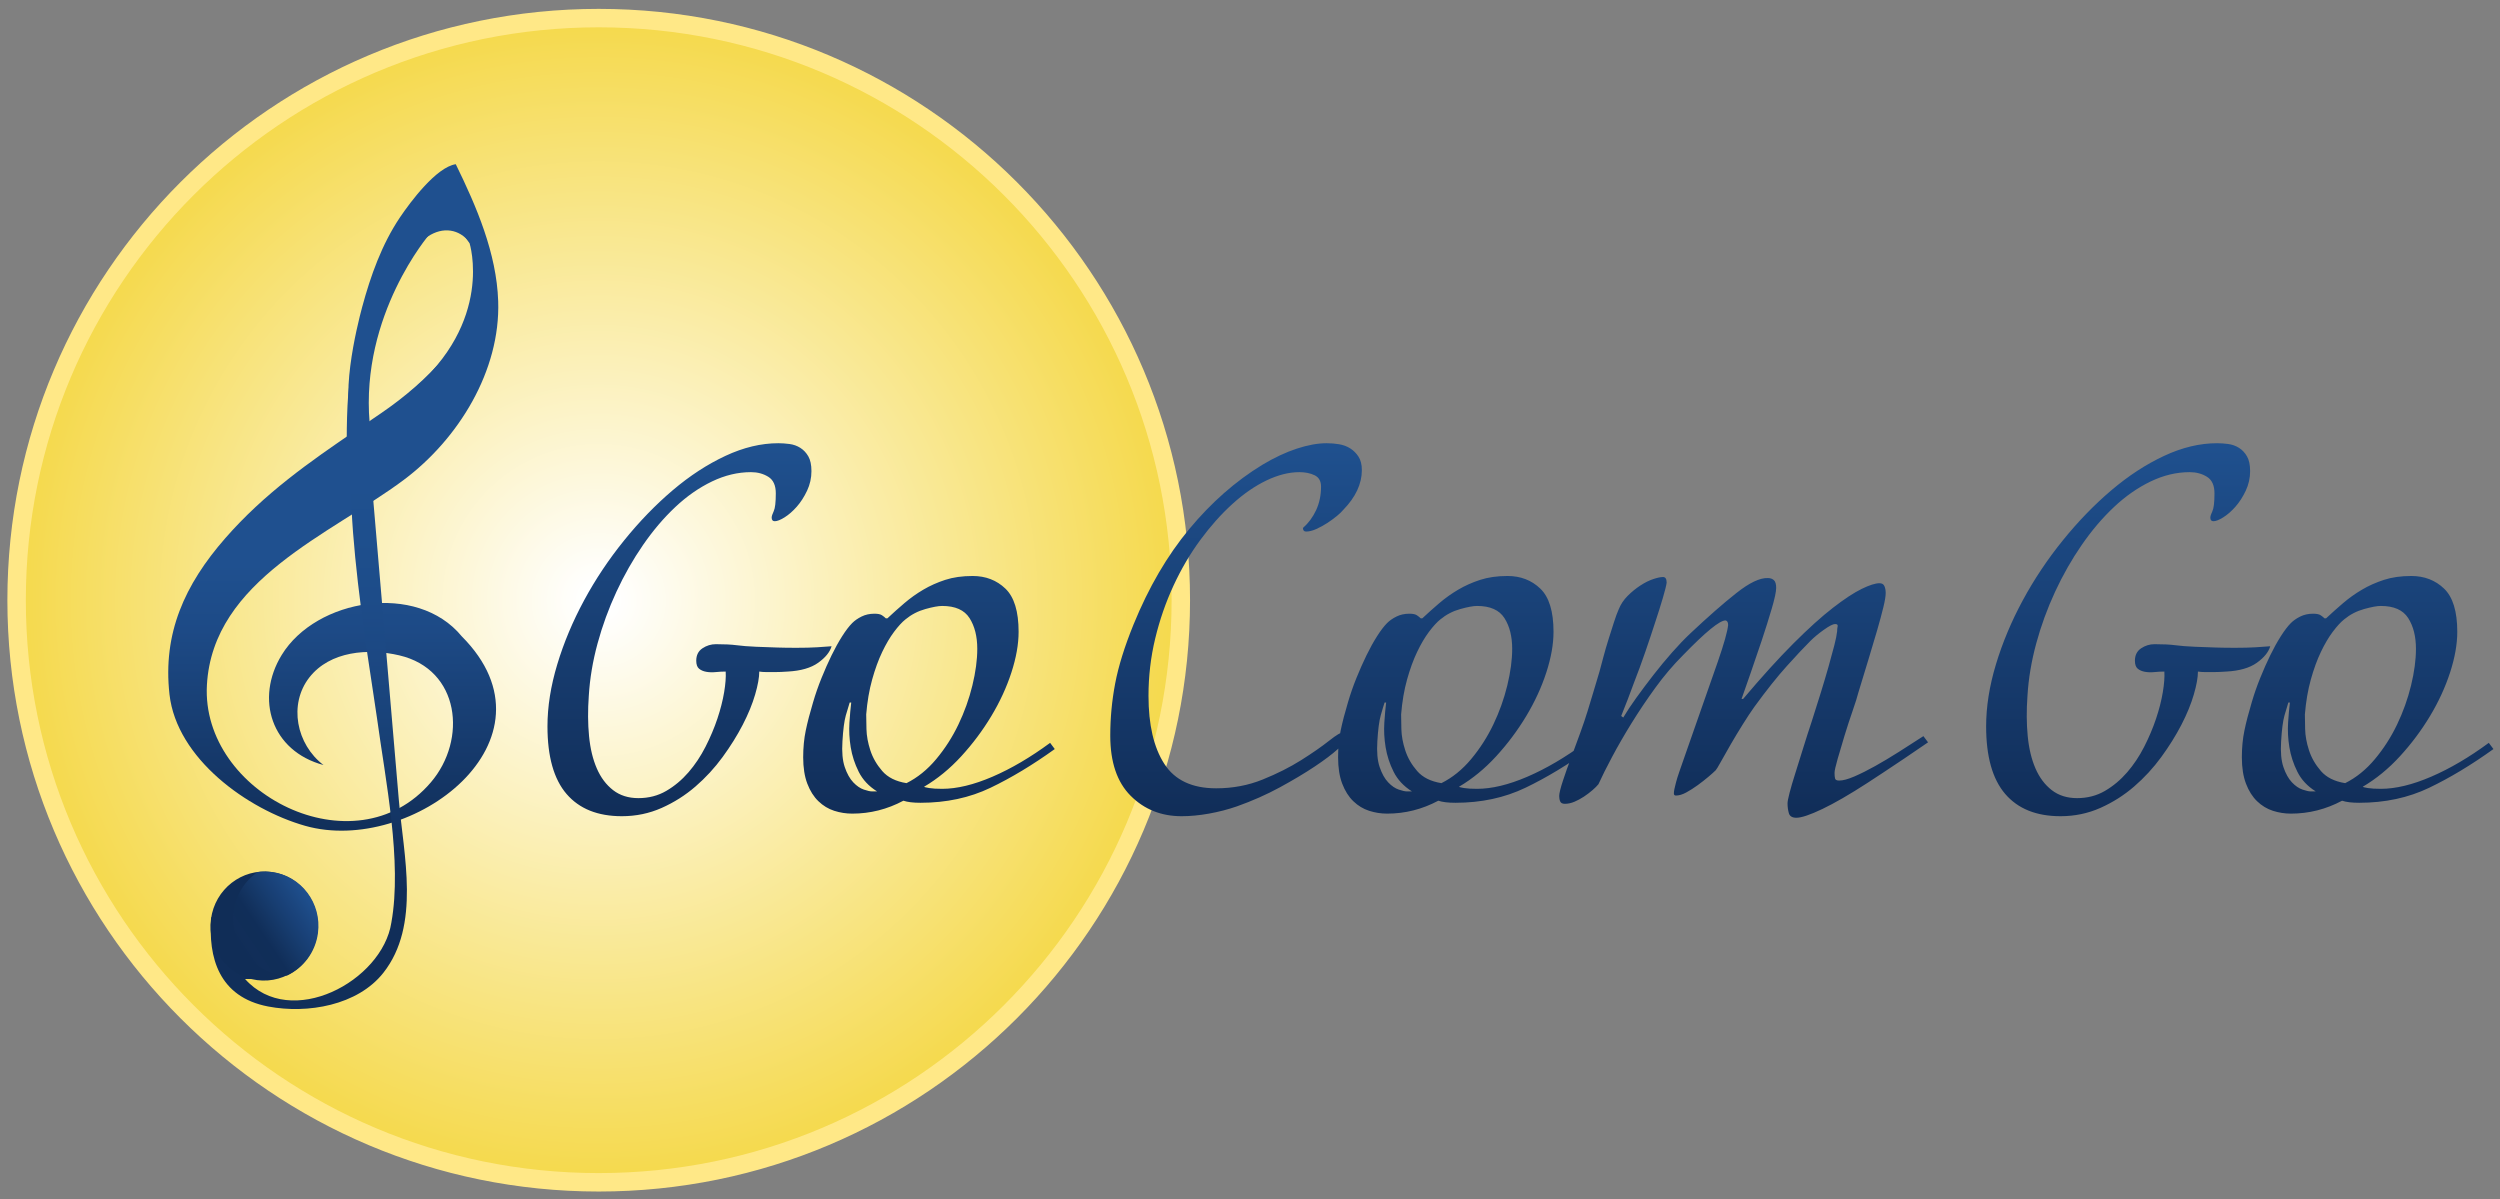 <svg width="271" height="130" viewBox="0 0 271 130" fill="none" xmlns="http://www.w3.org/2000/svg">
<rect x="0" y="0" width="271" height="130" fill="#808080" stroke="none"/>
<path d="M128 65.062C128 99.911 99.749 128.162 64.9 128.162C30.051 128.162 1.8 99.911 1.8 65.062C1.8 30.213 30.051 1.962 64.9 1.962C99.749 1.962 128 30.213 128 65.062Z" fill="url(#paint0_radial)"/>
<path d="M128 65.062C128 99.911 99.749 128.162 64.9 128.162C30.051 128.162 1.8 99.911 1.8 65.062C1.8 30.213 30.051 1.962 64.9 1.962C99.749 1.962 128 30.213 128 65.062Z" stroke="#FFE887" stroke-width="2" stroke-miterlimit="3" stroke-linecap="square"/>
<path d="M43.351 23.572C41.397 26.475 40.171 29.902 39.265 33.263C38.719 35.288 36.568 43.878 38.646 46.605C33.503 50.106 28.651 53.5 24.422 58.339C20.013 63.384 17.628 68.66 18.373 75.276C19.156 82.232 26.814 87.735 33.066 89.515C44.608 92.802 61.28 80.224 50.049 68.973C45.194 63.062 34.272 64.887 30.534 71.003C27.636 75.745 29.409 81.408 35.067 82.93C32.125 80.692 31.256 76.346 33.537 73.431C35.785 70.56 39.931 70.26 43.278 71.039C49.861 72.572 50.665 80.166 46.71 84.802C38.469 94.466 21.783 86.002 22.429 74.263C23.059 62.826 35.872 57.922 43.759 52.028C49.696 47.591 54.261 40.188 54.004 32.64C53.827 27.442 51.661 22.401 49.406 17.8C47.308 18.111 44.498 21.869 43.351 23.572ZM40.259 38.192C40.924 34.732 42.567 31.404 44.166 28.289C46.705 23.34 51.463 24.131 51.994 29.312C53.128 30.602 52.013 29.333 51.994 29.312C53.722 31.28 49.394 37.342 48.251 38.671C46.226 41.025 43.873 43.036 41.319 44.785C40.692 45.214 40.068 45.638 39.447 46.06C39.563 43.808 40.08 39.124 40.259 38.192ZM51.994 29.312C51.994 29.312 51.994 29.312 51.994 29.312C51.994 29.312 51.994 29.312 51.994 29.312Z" fill="url(#paint1_linear)"/>
<path d="M40.876 77.91C41.769 84.469 43.608 93.433 42.424 100.004C41.449 106.371 31.494 111.669 26.565 106.123C29.035 106.2 31.476 105.48 32.977 103.449C30.168 101.488 27.358 99.526 24.549 97.565C24.055 98.03 23.613 98.549 23.247 99.141C23.153 99.293 23.033 99.395 22.9 99.455C22.546 103.782 23.721 108.079 29.067 109.104C33.325 109.921 38.773 108.988 41.559 105.449C45.611 100.301 43.747 92.74 43.234 86.722L39.727 45.598C35.653 47.27 40.161 72.66 40.876 77.91Z" fill="url(#paint2_linear)"/>
<path d="M34.401 101.145C33.974 104.382 31.047 106.665 27.863 106.245C24.68 105.825 22.445 102.861 22.872 99.624C23.299 96.388 26.226 94.105 29.41 94.524C32.593 94.944 34.827 97.908 34.401 101.145Z" fill="#102D57"/>
<path d="M51.994 29.312C51.994 29.312 51.666 32.695 50.467 35.495C49.267 38.295 52.967 34.462 52.967 34.462L53.5 30.862L51.994 29.312Z" fill="#1F508F"/>
<path d="M51.7 31.695C51.7 31.695 50.767 36.129 47.7 39.562C44.633 42.995 52.2 36.129 52.133 36.229C52.067 36.329 51.7 31.595 51.7 31.695Z" fill="#1F508F"/>
<path d="M41.017 34.879C41.017 34.879 39.417 41.879 39.817 45.329C40.217 48.779 38.867 48.179 38.867 48.179C38.867 48.179 37.817 45.379 37.817 42.779C37.817 40.179 41.017 34.879 41.017 34.879Z" fill="#1F508F"/>
<path d="M37.583 49.179C37.583 49.179 37.533 44.129 37.833 41.979C38.133 39.829 39.683 48.829 39.683 48.829L37.583 49.179Z" fill="#1F508F"/>
<path d="M27.912 94.534C26.314 95.649 25.267 97.499 25.267 99.595C25.267 102.893 27.854 105.585 31.109 105.753C32.869 104.931 34.191 103.238 34.467 101.145C34.894 97.909 32.659 94.945 29.476 94.525C29.225 94.492 28.976 94.476 28.73 94.476C28.453 94.476 28.18 94.496 27.912 94.534Z" fill="url(#paint3_linear)"/>
<path d="M46.533 25.429C46.533 25.429 39.067 34.095 40.067 45.829C41.067 57.562 38.667 44.695 38.667 44.695L40.333 32.495L43.4 26.895L47 22.962L46.533 25.429Z" fill="#1F508F"/>
<path d="M50.9 26.362C50.9 26.362 53.6 34.862 44.5 42.462L45.4 45.062L50.7 42.062L52.6 36.662L53 31.262L52.5 27.562L50.4 24.262V25.662" fill="#1F508F"/>
<path d="M246.097 70.053C245.91 70.688 245.425 71.285 244.641 71.845C243.857 72.405 242.755 72.722 241.337 72.797C240.814 72.835 240.366 72.853 239.993 72.853C239.619 72.853 239.302 72.853 239.041 72.853C238.742 72.853 238.481 72.835 238.257 72.797C238.257 73.432 238.107 74.263 237.809 75.289C237.51 76.316 237.062 77.408 236.465 78.565C235.867 79.722 235.139 80.889 234.281 82.065C233.422 83.241 232.442 84.305 231.341 85.257C230.239 86.209 229.017 86.984 227.673 87.581C226.329 88.178 224.891 88.477 223.361 88.477C220.747 88.477 218.75 87.674 217.369 86.069C215.987 84.464 215.297 82.019 215.297 78.733C215.297 76.605 215.651 74.365 216.361 72.013C217.07 69.661 218.041 67.347 219.273 65.069C220.505 62.792 221.951 60.627 223.613 58.573C225.274 56.52 227.029 54.709 228.877 53.141C230.725 51.573 232.629 50.332 234.589 49.417C236.549 48.502 238.462 48.045 240.329 48.045C240.702 48.045 241.103 48.073 241.533 48.129C241.962 48.185 242.354 48.325 242.709 48.549C243.063 48.773 243.353 49.081 243.577 49.473C243.801 49.865 243.913 50.397 243.913 51.069C243.913 51.816 243.754 52.525 243.437 53.197C243.119 53.869 242.746 54.448 242.317 54.933C241.887 55.419 241.449 55.801 241.001 56.081C240.553 56.361 240.198 56.501 239.937 56.501C239.713 56.501 239.601 56.37 239.601 56.109C239.601 55.96 239.675 55.727 239.825 55.409C239.974 55.092 240.049 54.448 240.049 53.477C240.049 52.618 239.778 52.021 239.237 51.685C238.695 51.349 238.07 51.181 237.361 51.181C235.942 51.181 234.533 51.517 233.133 52.189C231.733 52.861 230.407 53.785 229.157 54.961C227.906 56.137 226.739 57.509 225.657 59.077C224.574 60.645 223.613 62.334 222.773 64.145C221.933 65.956 221.251 67.823 220.729 69.745C220.206 71.668 219.889 73.562 219.777 75.429C219.665 76.997 219.674 78.453 219.805 79.797C219.935 81.141 220.215 82.308 220.645 83.297C221.074 84.287 221.662 85.07 222.409 85.649C223.155 86.228 224.07 86.517 225.153 86.517C226.273 86.517 227.281 86.256 228.177 85.733C229.073 85.21 229.875 84.538 230.585 83.717C231.294 82.896 231.91 81.972 232.433 80.945C232.955 79.918 233.385 78.901 233.721 77.893C234.057 76.885 234.299 75.933 234.449 75.037C234.598 74.141 234.654 73.394 234.617 72.797C234.281 72.797 233.926 72.816 233.553 72.853C233.179 72.891 232.834 72.881 232.517 72.825C232.199 72.769 231.938 72.657 231.733 72.489C231.527 72.321 231.425 72.032 231.425 71.621C231.425 71.024 231.649 70.576 232.097 70.277C232.545 69.978 233.03 69.829 233.553 69.829C234.486 69.829 235.233 69.867 235.793 69.941C236.353 70.016 237.062 70.072 237.921 70.109C238.891 70.147 239.666 70.174 240.245 70.193C240.823 70.212 241.505 70.221 242.289 70.221C243.147 70.221 243.894 70.203 244.529 70.165C245.163 70.128 245.686 70.091 246.097 70.053ZM270.289 81.197C267.899 82.915 265.575 84.314 263.317 85.397C261.058 86.48 258.529 87.021 255.729 87.021C254.945 87.021 254.329 86.947 253.881 86.797C252.126 87.731 250.278 88.197 248.337 88.197C247.665 88.197 247.011 88.094 246.377 87.889C245.742 87.684 245.173 87.338 244.669 86.853C244.165 86.368 243.763 85.733 243.465 84.949C243.166 84.165 243.017 83.213 243.017 82.093C243.017 81.048 243.11 80.077 243.297 79.181C243.483 78.285 243.745 77.277 244.081 76.157C244.342 75.261 244.65 74.374 245.005 73.497C245.359 72.62 245.723 71.799 246.097 71.033C246.47 70.268 246.853 69.577 247.245 68.961C247.637 68.345 248.001 67.869 248.337 67.533C248.598 67.272 248.934 67.038 249.345 66.833C249.755 66.628 250.222 66.525 250.745 66.525C251.118 66.525 251.389 66.581 251.557 66.693C251.725 66.805 251.865 66.917 251.977 67.029H252.145C252.742 66.469 253.358 65.918 253.993 65.377C254.627 64.836 255.309 64.35 256.037 63.921C256.765 63.492 257.558 63.137 258.417 62.857C259.275 62.577 260.265 62.437 261.385 62.437C262.803 62.437 263.989 62.895 264.941 63.809C265.893 64.724 266.369 66.282 266.369 68.485C266.369 69.829 266.107 71.304 265.585 72.909C265.062 74.514 264.334 76.092 263.401 77.641C262.467 79.191 261.385 80.637 260.153 81.981C258.921 83.325 257.577 84.427 256.121 85.285C256.158 85.323 256.345 85.369 256.681 85.425C257.017 85.481 257.483 85.509 258.081 85.509C259.686 85.509 261.506 85.07 263.541 84.193C265.575 83.316 267.657 82.093 269.785 80.525L270.289 81.197ZM261.889 70.333C261.889 68.989 261.609 67.879 261.049 67.001C260.489 66.124 259.499 65.685 258.081 65.685C257.67 65.685 257.063 65.797 256.261 66.021C255.458 66.245 254.739 66.618 254.105 67.141C253.731 67.44 253.321 67.888 252.873 68.485C252.425 69.082 251.995 69.811 251.585 70.669C251.174 71.528 250.81 72.526 250.493 73.665C250.175 74.804 249.961 76.064 249.849 77.445C249.849 77.781 249.858 78.313 249.877 79.041C249.895 79.769 250.035 80.534 250.297 81.337C250.558 82.14 250.987 82.886 251.585 83.577C252.182 84.268 253.059 84.707 254.217 84.893C255.411 84.296 256.485 83.428 257.437 82.289C258.389 81.15 259.191 79.9 259.845 78.537C260.498 77.174 261.002 75.765 261.357 74.309C261.711 72.853 261.889 71.528 261.889 70.333ZM251.025 85.789C250.129 85.229 249.466 84.52 249.037 83.661C248.607 82.802 248.318 81.916 248.169 81.001C248.019 80.087 247.973 79.2 248.029 78.341C248.085 77.483 248.15 76.754 248.225 76.157H248.057C247.945 76.493 247.805 76.96 247.637 77.557C247.469 78.154 247.347 79.088 247.273 80.357C247.198 81.514 247.282 82.448 247.525 83.157C247.767 83.867 248.075 84.417 248.449 84.809C248.822 85.201 249.205 85.463 249.597 85.593C249.989 85.724 250.278 85.789 250.465 85.789H251.025ZM209.001 80.469C208.067 81.104 207.19 81.701 206.369 82.261C205.659 82.746 204.931 83.232 204.185 83.717C203.438 84.203 202.841 84.594 202.393 84.893C200.489 86.125 198.874 87.058 197.549 87.693C196.223 88.328 195.281 88.645 194.721 88.645C194.273 88.645 194.002 88.477 193.909 88.141C193.815 87.805 193.769 87.451 193.769 87.077C193.769 86.891 193.843 86.508 193.993 85.929C194.142 85.35 194.347 84.65 194.609 83.829C194.87 83.008 195.15 82.112 195.449 81.141C195.747 80.171 196.065 79.181 196.401 78.173C196.737 77.128 197.063 76.092 197.381 75.065C197.698 74.038 197.978 73.096 198.221 72.237C198.463 71.379 198.669 70.623 198.837 69.969C199.005 69.316 199.107 68.802 199.145 68.429C199.145 68.243 199.163 68.065 199.201 67.897C199.238 67.729 199.145 67.645 198.921 67.645C198.697 67.645 198.295 67.85 197.717 68.261C197.138 68.672 196.643 69.082 196.233 69.493C195.561 70.165 194.711 71.07 193.685 72.209C192.658 73.348 191.491 74.813 190.185 76.605C189.811 77.128 189.391 77.763 188.925 78.509C188.458 79.256 188.019 79.984 187.609 80.693C187.198 81.403 186.843 82.028 186.545 82.569C186.246 83.111 186.059 83.418 185.985 83.493C185.798 83.68 185.527 83.922 185.173 84.221C184.818 84.52 184.435 84.819 184.025 85.117C183.614 85.416 183.203 85.677 182.793 85.901C182.382 86.125 182.009 86.237 181.673 86.237C181.523 86.237 181.449 86.162 181.449 86.013C181.449 85.864 181.467 85.705 181.505 85.537C181.542 85.369 181.598 85.136 181.673 84.837C181.747 84.538 181.869 84.147 182.037 83.661C182.205 83.176 182.419 82.56 182.681 81.813L186.209 71.733C186.881 69.792 187.254 68.466 187.329 67.757C187.329 67.459 187.235 67.29 187.049 67.253C186.414 67.253 184.883 68.504 182.457 71.005C181.374 72.088 180.366 73.273 179.433 74.561C178.499 75.849 177.641 77.128 176.857 78.397C176.073 79.666 175.373 80.88 174.757 82.037C174.141 83.195 173.646 84.184 173.273 85.005C173.123 85.192 172.909 85.406 172.629 85.649C172.349 85.892 172.041 86.125 171.705 86.349C171.369 86.573 171.023 86.76 170.669 86.909C170.314 87.058 169.969 87.133 169.633 87.133C169.371 87.133 169.203 87.049 169.129 86.881C169.054 86.713 169.017 86.517 169.017 86.293C169.017 86.144 169.054 85.92 169.129 85.621C169.203 85.323 169.306 84.977 169.437 84.585C169.567 84.193 169.707 83.782 169.857 83.353C170.006 82.924 170.155 82.522 170.305 82.149C170.678 81.141 171.014 80.227 171.313 79.405C171.611 78.584 171.873 77.809 172.097 77.081C172.321 76.353 172.535 75.644 172.741 74.953C172.946 74.263 173.161 73.544 173.385 72.797C173.497 72.386 173.637 71.864 173.805 71.229C173.973 70.594 174.159 69.951 174.365 69.297C174.57 68.644 174.766 68.028 174.953 67.449C175.139 66.871 175.307 66.413 175.457 66.077C175.681 65.517 176.007 65.022 176.437 64.593C176.866 64.164 177.323 63.791 177.809 63.473C178.294 63.156 178.761 62.922 179.209 62.773C179.657 62.624 180.011 62.549 180.273 62.549C180.534 62.549 180.665 62.755 180.665 63.165C180.627 63.464 180.487 64.024 180.245 64.845C180.002 65.666 179.75 66.469 179.489 67.253C179.153 68.299 178.779 69.418 178.369 70.613C177.958 71.808 177.547 72.928 177.137 73.973C176.689 75.205 176.222 76.418 175.737 77.613L175.961 77.781C176.334 77.147 176.81 76.428 177.389 75.625C177.967 74.823 178.583 74.001 179.237 73.161C179.89 72.321 180.562 71.509 181.253 70.725C181.943 69.941 182.606 69.251 183.241 68.653C185.145 66.861 186.806 65.405 188.225 64.285C189.643 63.165 190.782 62.624 191.641 62.661C191.902 62.661 192.117 62.736 192.285 62.885C192.453 63.035 192.537 63.315 192.537 63.725C192.537 64.136 192.378 64.882 192.061 65.965C191.743 67.048 191.379 68.205 190.969 69.437C190.558 70.669 190.147 71.873 189.737 73.049C189.326 74.225 189.009 75.13 188.785 75.765H188.953C190.969 73.376 192.789 71.369 194.413 69.745C196.037 68.121 197.465 66.833 198.697 65.881C199.929 64.929 200.965 64.248 201.805 63.837C202.645 63.426 203.289 63.221 203.737 63.221C203.998 63.221 204.175 63.324 204.269 63.529C204.362 63.734 204.409 63.986 204.409 64.285C204.409 64.621 204.325 65.135 204.157 65.825C203.989 66.516 203.765 67.347 203.485 68.317C203.205 69.288 202.887 70.352 202.533 71.509C202.178 72.666 201.814 73.861 201.441 75.093C201.329 75.541 201.123 76.195 200.825 77.053C200.526 77.912 200.237 78.799 199.957 79.713C199.677 80.628 199.425 81.477 199.201 82.261C198.977 83.045 198.865 83.549 198.865 83.773C198.865 84.034 198.883 84.24 198.921 84.389C198.958 84.538 199.107 84.613 199.369 84.613C199.779 84.613 200.33 84.464 201.021 84.165C201.711 83.867 202.458 83.493 203.261 83.045C204.063 82.597 204.922 82.084 205.837 81.505C206.751 80.927 207.638 80.357 208.497 79.797L209.001 80.469ZM147.625 50.957C147.625 52.45 146.953 53.888 145.609 55.269C145.459 55.456 145.226 55.68 144.909 55.941C144.591 56.203 144.246 56.455 143.873 56.697C143.499 56.94 143.107 57.154 142.697 57.341C142.286 57.528 141.913 57.621 141.577 57.621C141.353 57.621 141.241 57.49 141.241 57.229C141.838 56.706 142.314 56.062 142.669 55.297C143.023 54.532 143.201 53.682 143.201 52.749C143.201 52.152 142.967 51.741 142.501 51.517C142.034 51.293 141.483 51.181 140.849 51.181C139.729 51.181 138.543 51.48 137.293 52.077C136.042 52.675 134.81 53.524 133.597 54.625C132.383 55.727 131.226 57.024 130.125 58.517C129.023 60.011 128.053 61.663 127.213 63.473C126.373 65.284 125.71 67.197 125.225 69.213C124.739 71.229 124.497 73.301 124.497 75.429C124.497 78.565 125.066 81.02 126.205 82.793C127.343 84.567 129.219 85.453 131.833 85.453C133.625 85.453 135.305 85.136 136.873 84.501C138.441 83.867 139.831 83.166 141.045 82.401C142.258 81.636 143.266 80.936 144.069 80.301C144.871 79.666 145.403 79.349 145.665 79.349C145.963 79.349 146.057 79.629 145.945 80.189C145.907 80.338 145.59 80.684 144.993 81.225C144.395 81.766 143.565 82.392 142.501 83.101C141.437 83.811 140.186 84.557 138.749 85.341C137.311 86.125 135.753 86.816 134.073 87.413C133.102 87.749 132.094 88.01 131.049 88.197C130.003 88.384 129.014 88.477 128.081 88.477C125.878 88.477 124.039 87.74 122.565 86.265C121.09 84.79 120.353 82.616 120.353 79.741C120.353 77.837 120.53 75.952 120.885 74.085C121.239 72.219 121.902 70.091 122.873 67.701C124.515 63.669 126.531 60.216 128.921 57.341C131.31 54.467 133.942 52.152 136.817 50.397C138.123 49.613 139.374 49.025 140.569 48.633C141.763 48.241 142.846 48.045 143.817 48.045C144.265 48.045 144.713 48.083 145.161 48.157C145.609 48.232 146.01 48.381 146.365 48.605C146.719 48.829 147.018 49.128 147.261 49.501C147.503 49.874 147.625 50.36 147.625 50.957ZM172.321 81.197C169.931 82.915 167.607 84.314 165.349 85.397C163.09 86.48 160.561 87.021 157.761 87.021C156.977 87.021 156.361 86.947 155.913 86.797C154.158 87.731 152.31 88.197 150.369 88.197C149.697 88.197 149.043 88.094 148.409 87.889C147.774 87.684 147.205 87.338 146.701 86.853C146.197 86.368 145.795 85.733 145.497 84.949C145.198 84.165 145.049 83.213 145.049 82.093C145.049 81.048 145.142 80.077 145.329 79.181C145.515 78.285 145.777 77.277 146.113 76.157C146.374 75.261 146.682 74.374 147.037 73.497C147.391 72.62 147.755 71.799 148.129 71.033C148.502 70.268 148.885 69.577 149.277 68.961C149.669 68.345 150.033 67.869 150.369 67.533C150.63 67.272 150.966 67.038 151.377 66.833C151.787 66.628 152.254 66.525 152.777 66.525C153.15 66.525 153.421 66.581 153.589 66.693C153.757 66.805 153.897 66.917 154.009 67.029H154.177C154.774 66.469 155.39 65.918 156.025 65.377C156.659 64.836 157.341 64.35 158.069 63.921C158.797 63.492 159.59 63.137 160.449 62.857C161.307 62.577 162.297 62.437 163.417 62.437C164.835 62.437 166.021 62.895 166.973 63.809C167.925 64.724 168.401 66.282 168.401 68.485C168.401 69.829 168.139 71.304 167.617 72.909C167.094 74.514 166.366 76.092 165.433 77.641C164.499 79.191 163.417 80.637 162.185 81.981C160.953 83.325 159.609 84.427 158.153 85.285C158.19 85.323 158.377 85.369 158.713 85.425C159.049 85.481 159.515 85.509 160.113 85.509C161.718 85.509 163.538 85.07 165.573 84.193C167.607 83.316 169.689 82.093 171.817 80.525L172.321 81.197ZM163.921 70.333C163.921 68.989 163.641 67.879 163.081 67.001C162.521 66.124 161.531 65.685 160.113 65.685C159.702 65.685 159.095 65.797 158.293 66.021C157.49 66.245 156.771 66.618 156.137 67.141C155.763 67.44 155.353 67.888 154.905 68.485C154.457 69.082 154.027 69.811 153.617 70.669C153.206 71.528 152.842 72.526 152.525 73.665C152.207 74.804 151.993 76.064 151.881 77.445C151.881 77.781 151.89 78.313 151.909 79.041C151.927 79.769 152.067 80.534 152.329 81.337C152.59 82.14 153.019 82.886 153.617 83.577C154.214 84.268 155.091 84.707 156.249 84.893C157.443 84.296 158.517 83.428 159.469 82.289C160.421 81.15 161.223 79.9 161.877 78.537C162.53 77.174 163.034 75.765 163.389 74.309C163.743 72.853 163.921 71.528 163.921 70.333ZM153.057 85.789C152.161 85.229 151.498 84.52 151.069 83.661C150.639 82.802 150.35 81.916 150.201 81.001C150.051 80.087 150.005 79.2 150.061 78.341C150.117 77.483 150.182 76.754 150.257 76.157H150.089C149.977 76.493 149.837 76.96 149.669 77.557C149.501 78.154 149.379 79.088 149.305 80.357C149.23 81.514 149.314 82.448 149.557 83.157C149.799 83.867 150.107 84.417 150.481 84.809C150.854 85.201 151.237 85.463 151.629 85.593C152.021 85.724 152.31 85.789 152.497 85.789H153.057ZM114.337 81.197C111.947 82.915 109.623 84.314 107.365 85.397C105.106 86.48 102.577 87.021 99.777 87.021C98.993 87.021 98.377 86.947 97.929 86.797C96.174 87.731 94.326 88.197 92.385 88.197C91.713 88.197 91.059 88.094 90.425 87.889C89.79 87.684 89.221 87.338 88.717 86.853C88.213 86.368 87.811 85.733 87.513 84.949C87.214 84.165 87.065 83.213 87.065 82.093C87.065 81.048 87.158 80.077 87.345 79.181C87.531 78.285 87.793 77.277 88.129 76.157C88.39 75.261 88.698 74.374 89.053 73.497C89.407 72.62 89.771 71.799 90.145 71.033C90.518 70.268 90.901 69.577 91.293 68.961C91.685 68.345 92.049 67.869 92.385 67.533C92.646 67.272 92.982 67.038 93.393 66.833C93.803 66.628 94.27 66.525 94.793 66.525C95.166 66.525 95.437 66.581 95.605 66.693C95.773 66.805 95.913 66.917 96.025 67.029H96.193C96.79 66.469 97.406 65.918 98.041 65.377C98.675 64.836 99.357 64.35 100.085 63.921C100.813 63.492 101.606 63.137 102.465 62.857C103.323 62.577 104.313 62.437 105.433 62.437C106.851 62.437 108.037 62.895 108.989 63.809C109.941 64.724 110.417 66.282 110.417 68.485C110.417 69.829 110.155 71.304 109.633 72.909C109.11 74.514 108.382 76.092 107.449 77.641C106.515 79.191 105.433 80.637 104.201 81.981C102.969 83.325 101.625 84.427 100.169 85.285C100.206 85.323 100.393 85.369 100.729 85.425C101.065 85.481 101.531 85.509 102.129 85.509C103.734 85.509 105.554 85.07 107.589 84.193C109.623 83.316 111.705 82.093 113.833 80.525L114.337 81.197ZM105.937 70.333C105.937 68.989 105.657 67.879 105.097 67.001C104.537 66.124 103.547 65.685 102.129 65.685C101.718 65.685 101.111 65.797 100.309 66.021C99.506 66.245 98.787 66.618 98.153 67.141C97.779 67.44 97.369 67.888 96.921 68.485C96.473 69.082 96.043 69.811 95.633 70.669C95.222 71.528 94.858 72.526 94.541 73.665C94.223 74.804 94.009 76.064 93.897 77.445C93.897 77.781 93.906 78.313 93.925 79.041C93.943 79.769 94.083 80.534 94.345 81.337C94.606 82.14 95.035 82.886 95.633 83.577C96.23 84.268 97.107 84.707 98.265 84.893C99.459 84.296 100.533 83.428 101.485 82.289C102.437 81.15 103.239 79.9 103.893 78.537C104.546 77.174 105.05 75.765 105.405 74.309C105.759 72.853 105.937 71.528 105.937 70.333ZM95.073 85.789C94.177 85.229 93.514 84.52 93.085 83.661C92.655 82.802 92.366 81.916 92.217 81.001C92.067 80.087 92.021 79.2 92.077 78.341C92.133 77.483 92.198 76.754 92.273 76.157H92.105C91.993 76.493 91.853 76.96 91.685 77.557C91.517 78.154 91.395 79.088 91.321 80.357C91.246 81.514 91.33 82.448 91.573 83.157C91.815 83.867 92.123 84.417 92.497 84.809C92.87 85.201 93.253 85.463 93.645 85.593C94.037 85.724 94.326 85.789 94.513 85.789H95.073ZM90.145 70.053C89.958 70.688 89.473 71.285 88.689 71.845C87.905 72.405 86.803 72.722 85.385 72.797C84.862 72.835 84.414 72.853 84.041 72.853C83.667 72.853 83.35 72.853 83.089 72.853C82.79 72.853 82.529 72.835 82.305 72.797C82.305 73.432 82.155 74.263 81.857 75.289C81.558 76.316 81.11 77.408 80.513 78.565C79.915 79.722 79.187 80.889 78.329 82.065C77.47 83.241 76.49 84.305 75.389 85.257C74.287 86.209 73.065 86.984 71.721 87.581C70.377 88.178 68.939 88.477 67.409 88.477C64.795 88.477 62.798 87.674 61.417 86.069C60.035 84.464 59.345 82.019 59.345 78.733C59.345 76.605 59.699 74.365 60.409 72.013C61.118 69.661 62.089 67.347 63.321 65.069C64.553 62.792 65.999 60.627 67.661 58.573C69.322 56.52 71.077 54.709 72.925 53.141C74.773 51.573 76.677 50.332 78.637 49.417C80.597 48.502 82.51 48.045 84.377 48.045C84.75 48.045 85.151 48.073 85.581 48.129C86.01 48.185 86.402 48.325 86.757 48.549C87.111 48.773 87.401 49.081 87.625 49.473C87.849 49.865 87.961 50.397 87.961 51.069C87.961 51.816 87.802 52.525 87.485 53.197C87.167 53.869 86.794 54.448 86.365 54.933C85.935 55.419 85.497 55.801 85.049 56.081C84.601 56.361 84.246 56.501 83.985 56.501C83.761 56.501 83.649 56.37 83.649 56.109C83.649 55.96 83.723 55.727 83.873 55.409C84.022 55.092 84.097 54.448 84.097 53.477C84.097 52.618 83.826 52.021 83.285 51.685C82.743 51.349 82.118 51.181 81.409 51.181C79.99 51.181 78.581 51.517 77.181 52.189C75.781 52.861 74.455 53.785 73.205 54.961C71.954 56.137 70.787 57.509 69.705 59.077C68.622 60.645 67.661 62.334 66.821 64.145C65.981 65.956 65.299 67.823 64.777 69.745C64.254 71.668 63.937 73.562 63.825 75.429C63.713 76.997 63.722 78.453 63.853 79.797C63.983 81.141 64.263 82.308 64.693 83.297C65.122 84.287 65.71 85.07 66.457 85.649C67.203 86.228 68.118 86.517 69.201 86.517C70.321 86.517 71.329 86.256 72.225 85.733C73.121 85.21 73.923 84.538 74.633 83.717C75.342 82.896 75.958 81.972 76.481 80.945C77.003 79.918 77.433 78.901 77.769 77.893C78.105 76.885 78.347 75.933 78.497 75.037C78.646 74.141 78.702 73.394 78.665 72.797C78.329 72.797 77.974 72.816 77.601 72.853C77.227 72.891 76.882 72.881 76.565 72.825C76.247 72.769 75.986 72.657 75.781 72.489C75.575 72.321 75.473 72.032 75.473 71.621C75.473 71.024 75.697 70.576 76.145 70.277C76.593 69.978 77.078 69.829 77.601 69.829C78.534 69.829 79.281 69.867 79.841 69.941C80.401 70.016 81.11 70.072 81.969 70.109C82.939 70.147 83.714 70.174 84.293 70.193C84.871 70.212 85.553 70.221 86.337 70.221C87.195 70.221 87.942 70.203 88.577 70.165C89.211 70.128 89.734 70.091 90.145 70.053Z" fill="url(#paint4_linear)"/>
<defs>
<radialGradient id="paint0_radial" cx="0" cy="0" r="1" gradientUnits="userSpaceOnUse" gradientTransform="translate(64.9 65.062) scale(63.1)">
<stop offset="0.026" stop-color="white"/>
<stop offset="1" stop-color="#F5D94C"/>
</radialGradient>
<linearGradient id="paint1_linear" x1="36.126" y1="90.047" x2="36.126" y2="17.8" gradientUnits="userSpaceOnUse">
<stop stop-color="#112F5A"/>
<stop offset="0.1" stop-color="#153869"/>
<stop offset="0.2" stop-color="#194177"/>
<stop offset="0.3" stop-color="#1D4A86"/>
<stop offset="0.4" stop-color="#1F508F"/>
<stop offset="0.5" stop-color="#1F508F"/>
<stop offset="0.6" stop-color="#1F508F"/>
<stop offset="0.7" stop-color="#1F508F"/>
<stop offset="0.8" stop-color="#1F508F"/>
<stop offset="0.9" stop-color="#1F508F"/>
<stop offset="1" stop-color="#1F508F"/>
</linearGradient>
<linearGradient id="paint2_linear" x1="33.475" y1="109.38" x2="33.475" y2="45.599" gradientUnits="userSpaceOnUse">
<stop stop-color="#112F5A"/>
<stop offset="0.1" stop-color="#112E59"/>
<stop offset="0.2" stop-color="#102D58"/>
<stop offset="0.3" stop-color="#133361"/>
<stop offset="0.4" stop-color="#163C6F"/>
<stop offset="0.5" stop-color="#19437A"/>
<stop offset="0.6" stop-color="#1C4883"/>
<stop offset="0.7" stop-color="#1D4C89"/>
<stop offset="0.8" stop-color="#1E4F8D"/>
<stop offset="0.9" stop-color="#1F508F"/>
<stop offset="1" stop-color="#1F508F"/>
</linearGradient>
<linearGradient id="paint3_linear" x1="26.476" y1="103.359" x2="34.254" y2="98.123" gradientUnits="userSpaceOnUse">
<stop stop-color="#102D57"/>
<stop offset="0.1" stop-color="#112E59"/>
<stop offset="0.2" stop-color="#102E58"/>
<stop offset="0.3" stop-color="#102E59"/>
<stop offset="0.4" stop-color="#133360"/>
<stop offset="0.5" stop-color="#153868"/>
<stop offset="0.6" stop-color="#173D70"/>
<stop offset="0.7" stop-color="#194178"/>
<stop offset="0.8" stop-color="#1B467F"/>
<stop offset="0.9" stop-color="#1D4B87"/>
<stop offset="1" stop-color="#1F508F"/>
</linearGradient>
<linearGradient id="paint4_linear" x1="164.817" y1="48.045" x2="164.817" y2="88.645" gradientUnits="userSpaceOnUse">
<stop offset="0.013" stop-color="#1F508E"/>
<stop offset="0.978" stop-color="#112E59"/>
</linearGradient>
</defs>
</svg>
